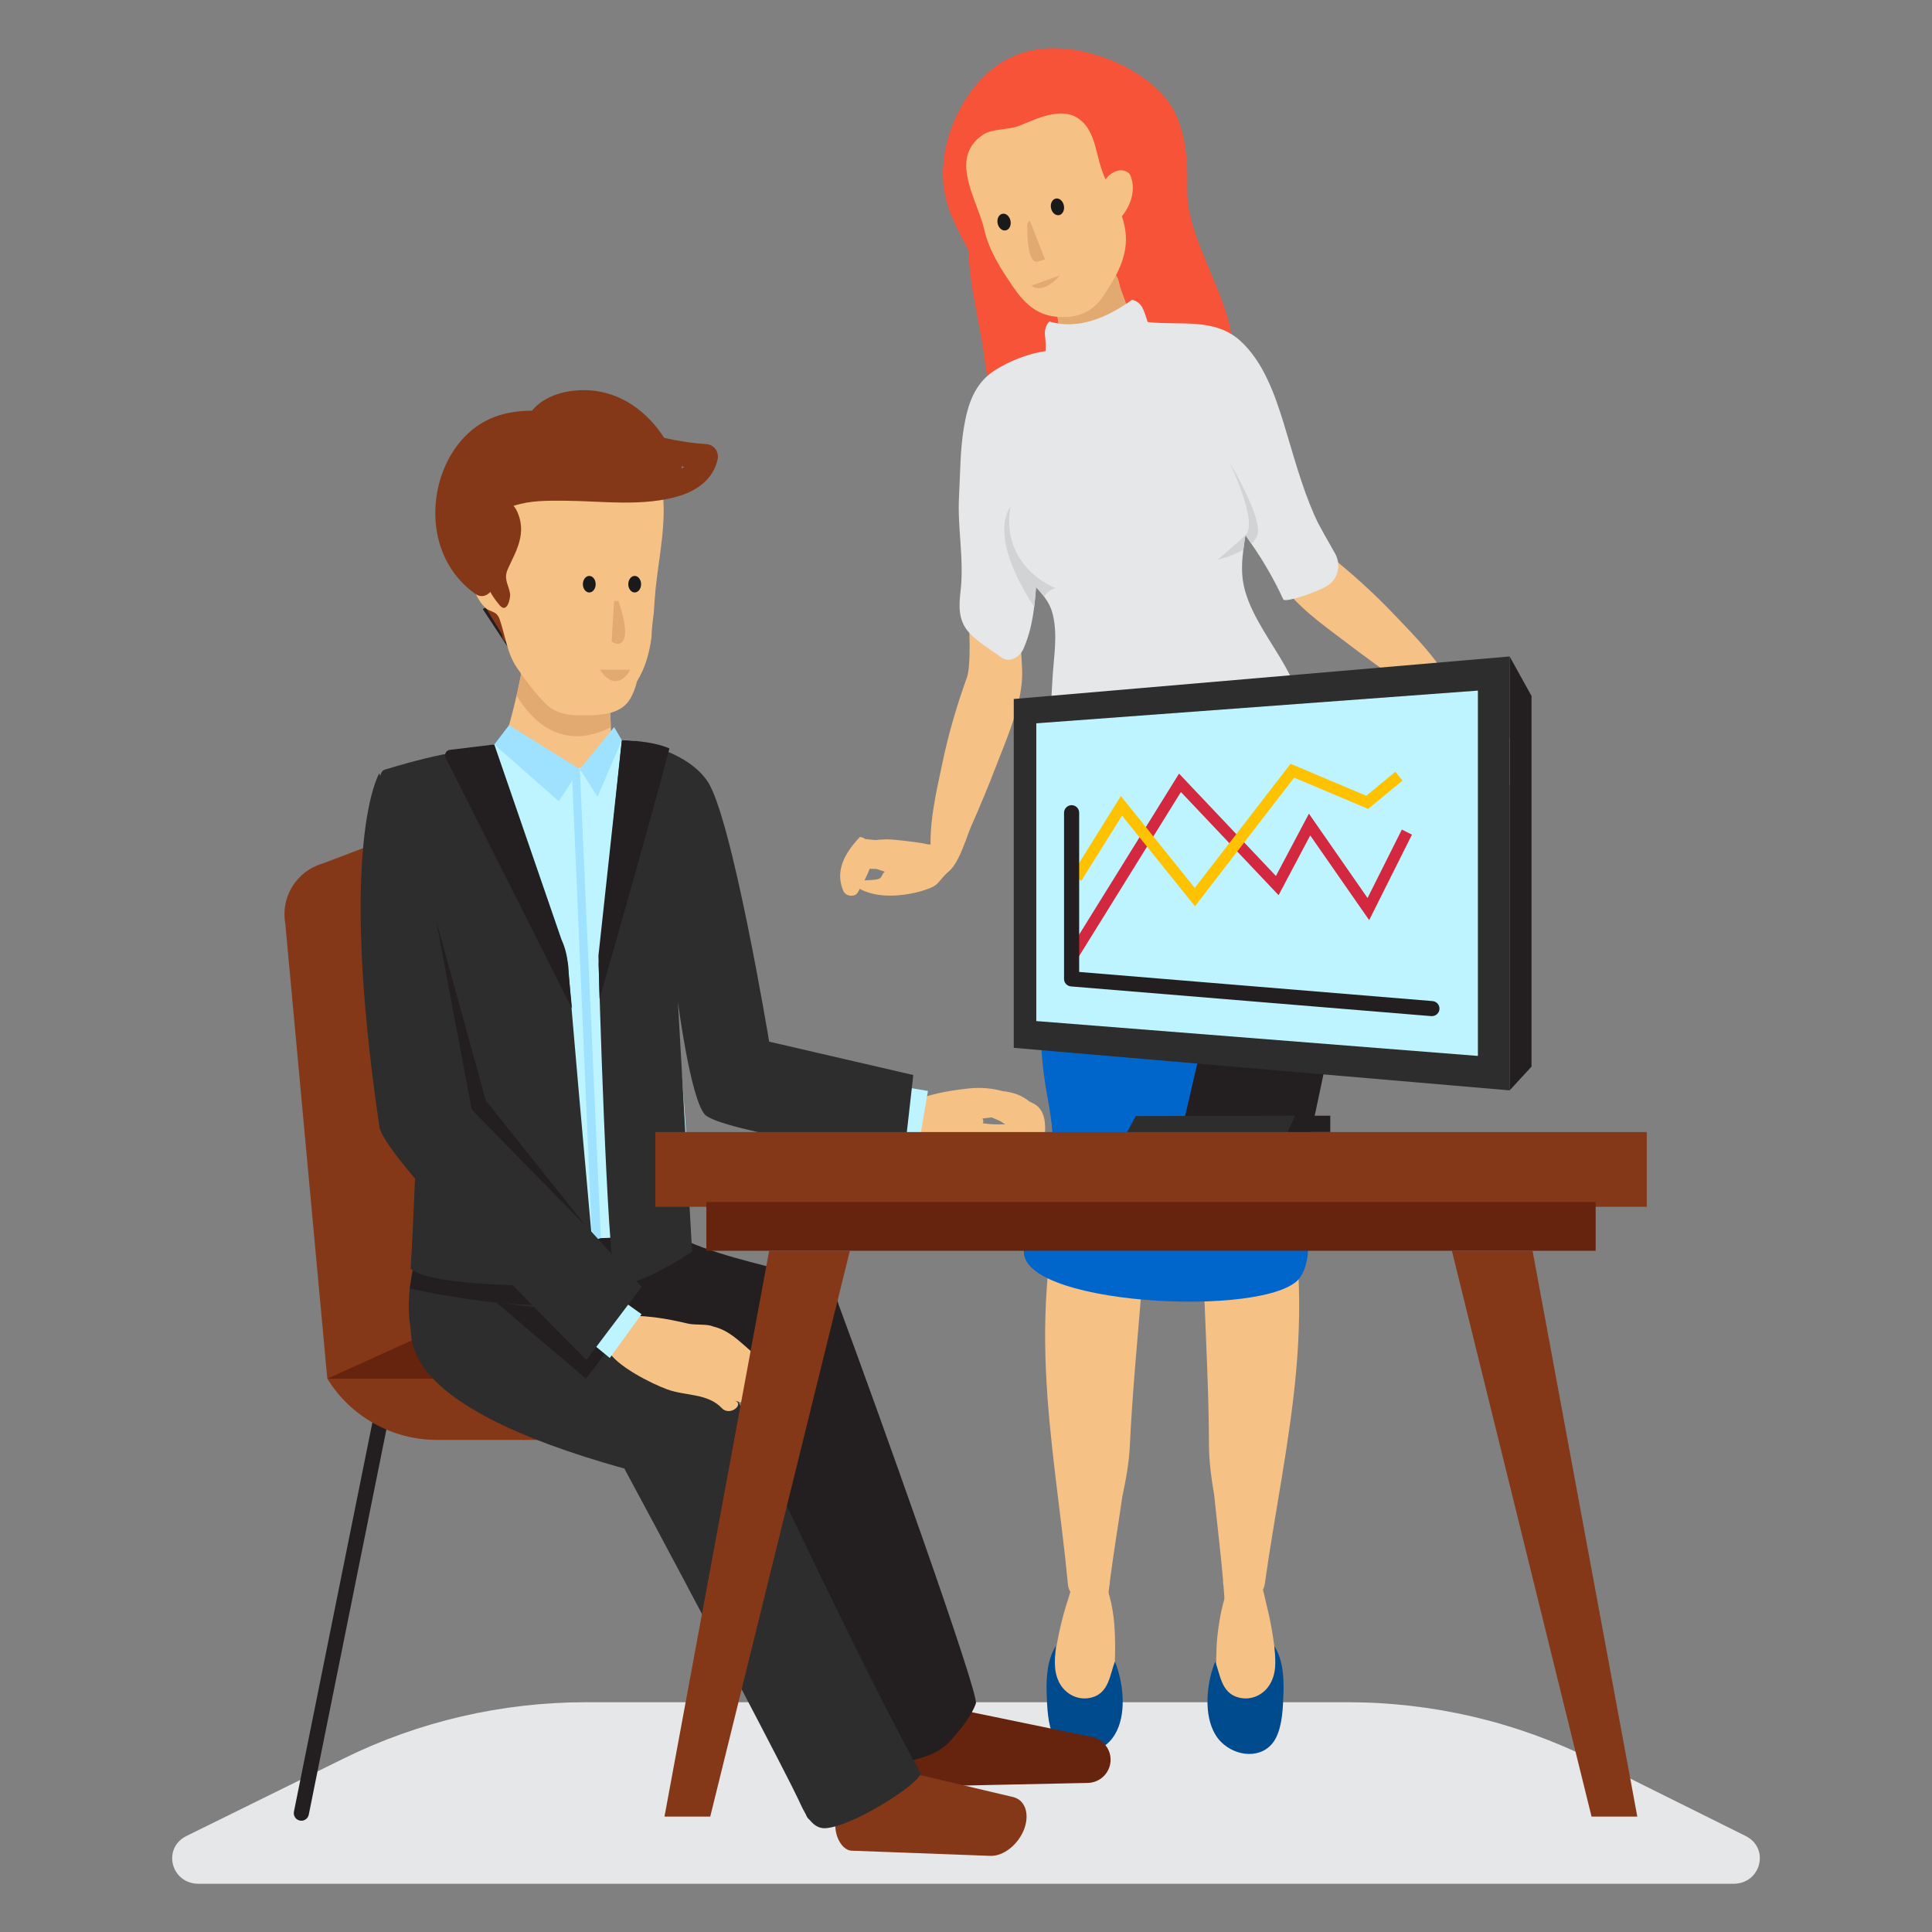 <?xml version="1.0" encoding="utf-8"?>
<!-- Generator: Adobe Illustrator 16.0.0, SVG Export Plug-In . SVG Version: 6.00 Build 0)  -->
<!DOCTYPE svg PUBLIC "-//W3C//DTD SVG 1.1//EN" "http://www.w3.org/Graphics/SVG/1.1/DTD/svg11.dtd">
<svg version="1.1" id="Layer_1" xmlns="http://www.w3.org/2000/svg" xmlns:xlink="http://www.w3.org/1999/xlink" x="0px" y="0px"
	 width="75px" height="75px" viewBox="0 0 75 75" enable-background="new 0 0 75 75" xml:space="preserve">
<rect x="0" y="0" width="75" height="75" fill="#808080" stroke="none"/>
<g>
	<g>
		<path fill="#E6E7E8" d="M22.75,66.08h29.558c3.299,0,6.549,0.76,9.475,2.217l5.981,2.975c0.951,0.474,0.599,1.856-0.474,1.856
			H7.711c-1.077,0-1.426-1.386-0.467-1.858l6.102-3.007C16.254,66.828,19.478,66.08,22.75,66.08z"/>
		<g>
			<path fill="#F5C185" d="M55.689,27.272c-0.049,0.273-0.14,0.405-0.054,0.708c0.081,0.278,0.199,0.558,0.349,0.828
				c0.289,0.527,0.719,1.099,1.342,1.426c0.026,0.015,0.054,0.023,0.083,0.028c-0.027,0.054-0.049,0.106-0.073,0.161
				c-0.089,0.192,0.166,0.478,0.438,0.422c0.647-0.141,2.063-0.975,1.349-1.733c-0.061-0.066-0.132-0.104-0.203-0.124
				c-0.099-0.101-0.196-0.2-0.287-0.299c-0.012-0.015-0.024-0.032-0.034-0.045c-0.042-0.074-0.091-0.144-0.143-0.21
				c-0.068-0.102-0.154-0.206-0.255-0.313c-0.27-0.29-0.557-0.576-0.849-0.851c-0.057-0.054-0.122-0.106-0.188-0.159
				c-0.022-0.02-0.044-0.04-0.059-0.064c-0.013-0.019-0.03-0.033-0.052-0.053c-0.029-0.022-0.062-0.044-0.096-0.067
				c-0.024-0.012-0.049-0.029-0.066-0.047c-0.078-0.075-0.149-0.155-0.196-0.239c-0.12-0.227-0.518-0.16-0.397,0.065
				c0.008,0.017,0.018,0.032,0.027,0.048c-0.143-0.006-0.274,0.01-0.383,0.048C55.702,26.888,55.725,27.075,55.689,27.272z
				 M57.336,29.085c0.078,0.057,0.161,0.112,0.245,0.163c0.026,0.019,0.054,0.041,0.076,0.063c0.056,0.064,0.107,0.129,0.161,0.198
				c-0.093,0.137-0.174,0.279-0.25,0.427c-0.11-0.165-0.274-0.368-0.318-0.508c-0.037-0.12,0.101-0.221,0.086-0.341
				C57.336,29.087,57.336,29.087,57.336,29.085z"/>
			<path fill="#F5C185" d="M56.418,26.766c-0.51-1.09-1.491-2.067-2.313-2.927c-0.795-0.833-1.646-1.601-2.546-2.314
				c-0.818-0.65-0.804-1.598-1.079-2.555c-0.362-1.266-0.833-2.499-1.405-3.688c-0.146,0.719-0.716,1.31-1.461,1.516
				c-0.229,0.064-0.462,0.074-0.685,0.04c0.339,1.126,0.858,2.116,1.396,3.122c0.427,0.802,0.81,1.641,1.251,2.426
				c0.508,0.896,1.4,1.589,2.244,2.222c0.174,0.133,0.348,0.261,0.515,0.389c0.704,0.537,1.423,1.056,2.153,1.556
				c0.407,0.28,1.78,1.57,2.023,0.747C56.595,27.022,56.543,27.034,56.418,26.766z"/>
			<path fill="#F65338" d="M47.778,12.844c-0.358-1.81-1.707-3.721-1.689-5.453c0.017-1.41-0.055-2.817-1.064-3.829
				c-1.077-1.075-2.708-1.667-4.064-1.689c-1.253-0.021-2.327,0.482-3.157,1.533c-0.76,0.969-1.292,2.315-1.187,3.686
				c0.056,0.719,0.336,1.387,0.657,2.007c0.11,0.215,0.226,0.431,0.333,0.645c-0.01,0.069-0.012,0.14-0.007,0.213
				c0.076,1.075,0.307,2.129,0.5,3.186c0.172,0.926,0.204,1.93,0.586,2.796c0.631,1.429,1.921,2.123,3.23,2.174
				c0.875,0.036,1.717-0.153,2.523-0.501c0.755-0.328,1.459-0.78,2.22-1.091c0.188-0.076,0.353-0.155,0.495-0.237l-0.397-1.646
				l0.706,1.432c0.437-0.38,0.521-0.9,0.479-1.904C47.923,13.718,47.866,13.279,47.778,12.844z"/>
			<path fill="#F5C185" d="M36.891,33.52c-0.024-0.104-0.083-0.214-0.164-0.32c0.017-0.004,0.034-0.004,0.051-0.006
				c0.24-0.046,0.083-0.392-0.159-0.347c-0.091,0.017-0.189,0.013-0.292-0.004c-0.024-0.001-0.049-0.011-0.074-0.021
				c-0.034-0.012-0.068-0.024-0.103-0.033c-0.024-0.007-0.046-0.009-0.068-0.007c-0.027,0.003-0.054-0.001-0.081-0.008
				c-0.079-0.018-0.154-0.035-0.226-0.046c-0.372-0.057-0.751-0.102-1.122-0.134c-0.141-0.011-0.269-0.015-0.384-0.003
				c-0.08,0-0.159,0.006-0.239,0.016c-0.02,0.004-0.038,0.004-0.056,0.002c-0.127-0.01-0.256-0.021-0.389-0.038
				c-0.054-0.043-0.12-0.073-0.204-0.08c-0.806,0.848-0.887,1.5-0.65,2.079c0.097,0.244,0.458,0.265,0.564,0.08
				c0.028-0.048,0.058-0.101,0.088-0.152c0.017,0.017,0.039,0.036,0.065,0.046c0.588,0.276,1.268,0.259,1.837,0.158
				c0.292-0.048,0.575-0.127,0.837-0.233c0.287-0.119,0.341-0.27,0.532-0.472C36.793,33.852,36.953,33.758,36.891,33.52z
				 M34.35,33.841c-0.105,0.062-0.109,0.228-0.224,0.272c-0.132,0.053-0.383,0.05-0.568,0.063c0.075-0.147,0.142-0.294,0.204-0.449
				c0.081,0,0.162,0,0.24,0.004c0.031,0.002,0.059,0.008,0.089,0.022C34.177,33.783,34.263,33.814,34.35,33.841L34.35,33.841z"/>
			<path fill="#F5C185" d="M43.288,63.821c-0.005-0.711-0.062-1.413-0.29-2.102c-0.135-0.355-0.328-0.545-0.604-0.329
				c0.04-0.029-0.348-0.36-0.476-0.304c-0.226,0.093-0.355,0.693-0.441,0.954c-0.245,0.74-0.424,1.521-0.534,2.322
				c-0.11,0.424-0.094,0.92-0.147,1.314c-0.032,0.243-0.042,0.522,0.125,0.721c0.052,0.062,0.11,0.101,0.167,0.125
				c0.096,0.314,0.375,0.464,0.675,0.324c0.093,0.091,0.211,0.145,0.357,0.115c0.143-0.024,0.25-0.125,0.349-0.233
				c0.086,0.057,0.177,0.091,0.292,0.069c0.171-0.035,0.304-0.194,0.367-0.349c0.165-0.402,0.125-0.841,0.136-1.266
				C43.271,64.729,43.29,64.27,43.288,63.821z"/>
			<path fill="#F5C185" d="M49.552,65.043c0.005-0.096,0.002-0.194-0.003-0.285c-0.054-0.854-0.187-1.699-0.395-2.511
				c-0.069-0.271-0.162-0.886-0.378-1.006c-0.125-0.071-0.532,0.206-0.495,0.24c-0.26-0.248-0.464-0.086-0.621,0.253
				c-0.274,0.586-0.404,1.704-0.424,2.053c-0.008,0.12-0.013,0.242-0.015,0.37c-0.02,0.323,0.002,0.649,0.021,0.976
				c0.021,0.339-0.007,0.675,0.008,1.011c0.01,0.211,0.024,0.485,0.201,0.633c0.145,0.118,0.294,0.093,0.424,0.015
				c0.076,0.123,0.175,0.216,0.363,0.229c0.123,0.007,0.221-0.027,0.297-0.089c0.12-0.012,0.235-0.063,0.341-0.151
				c0.138-0.064,0.26-0.189,0.339-0.342c0.223-0.049,0.343-0.323,0.37-0.596C49.615,65.582,49.601,65.31,49.552,65.043z"/>
			<path fill="#F5C185" d="M50.057,44.9c0.015-0.211,0.037-0.422,0.066-0.631c-0.329-0.044-0.657-0.098-0.983-0.154
				c-0.486-0.083-0.969-0.179-1.455-0.26c-0.122-0.02-0.245-0.042-0.365-0.062c-0.02-0.002-0.056-0.005-0.096-0.012
				c-0.041-0.005-0.078-0.01-0.101-0.013c-0.11-0.012-0.223-0.024-0.336-0.036c-0.078-0.008-0.159-0.016-0.24-0.025
				c0.052,2.229,0.113,4.459,0.206,6.681c0.076,1.898,0.172,3.784,0.179,5.686c0,0.669,0.096,1.331,0.206,1.986
				c0.11,1.096,0.246,2.189,0.342,3.291c-0.006,0.071,0.002,0.138,0.015,0.198c0.021,0.256,0.041,0.516,0.056,0.771
				c0.02,0.341,0.358,0.552,0.652,0.537c0.339-0.015,0.564-0.284,0.628-0.615c0.022-0.12,0.042-0.238,0.066-0.358
				c0.104-0.099,0.184-0.235,0.206-0.42c0.385-2.749,0.966-5.479,1.214-8.245c0.13-1.43,0.154-2.859,0.059-4.284
				C50.284,47.598,49.969,46.247,50.057,44.9z"/>
			<path fill="#F5C185" d="M44.067,43.5c-0.995-0.091-2.043-0.193-3.053-0.422c0.115,0.601,0.196,1.209,0.211,1.827
				c0.029,1.349-0.349,2.697-0.496,4.034c-0.156,1.428-0.193,2.859-0.125,4.292c0.125,2.771,0.589,5.506,0.852,8.265
				c0.017,0.184,0.091,0.321,0.191,0.422c0.015,0.12,0.031,0.238,0.049,0.358c0.049,0.331,0.262,0.604,0.599,0.623
				c0.294,0.015,0.643-0.194,0.674-0.532c0.029-0.258,0.059-0.516,0.091-0.771c0.018-0.063,0.024-0.13,0.024-0.201
				c0.143-1.101,0.326-2.192,0.483-3.291c0.14-0.657,0.263-1.317,0.294-1.986c0.089-1.903,0.268-3.792,0.425-5.69
				c0.191-2.283,0.355-4.573,0.505-6.864C44.551,43.544,44.311,43.524,44.067,43.5z"/>
			<path fill="#F5C185" d="M41.478,13.675c0.66,0.386,1.898,0.318,2.239-0.528c0.243-0.043,0.435-0.348,0.26-0.721
				c-0.02-0.036-0.034-0.075-0.051-0.11c-0.018-0.066-0.045-0.13-0.086-0.192c-0.096-0.229-0.177-0.461-0.261-0.693
				c-0.031-0.096-0.068-0.189-0.1-0.282c-0.016-0.063-0.032-0.125-0.045-0.188c-0.029-0.144-0.086-0.248-0.156-0.315
				c-0.008-0.019-0.015-0.04-0.025-0.058c-0.021-0.047-0.044-0.095-0.068-0.144c-0.253-0.503-0.753-0.277-0.753,0.178
				c-0.081,0.072-0.137,0.189-0.145,0.352c-0.003,0.027-0.003,0.054-0.003,0.083c0,0.121,0.013,0.246,0.035,0.369
				c0,0,0,0-0.003,0.003c-0.002,0.001-0.005,0.004-0.01,0.009c-0.162-0.069-0.343-0.019-0.437,0.153
				c-0.062-0.011-0.125-0.006-0.182,0.018c-0.017-0.022-0.036-0.045-0.057-0.061c-0.021-0.054-0.051-0.1-0.083-0.136
				c-0.245-0.312-0.657-0.082-0.662,0.32c-0.002,0.085,0.015,0.178,0.057,0.275c0.047,0.111,0.083,0.225,0.12,0.341
				c0.012,0.094,0.024,0.189,0.042,0.282v0.002c0.024,0.168,0.051,0.337,0.083,0.507C41.195,13.347,41.286,13.564,41.478,13.675z"/>
			<path fill="#E2A971" d="M40.943,12.008c0.047,0.111,0.083,0.225,0.12,0.341c0.012,0.094,0.024,0.189,0.042,0.282v0.002
				c0,0,1.272,1.481,2.734-0.51c-0.034-0.093-0.329-0.882-0.36-0.975c-0.016-0.063-0.032-0.125-0.045-0.188
				c-0.029-0.144-0.086-0.248-0.156-0.315c-0.008-0.019-0.015-0.04-0.025-0.058l-0.969,0.47l-0.735,0.355l-0.662,0.32
				C40.885,11.818,40.901,11.911,40.943,12.008z"/>
			<path fill="#F5C185" d="M37.727,5.653c0.101-0.151,0.238-0.292,0.425-0.419c0.358-0.245,1.011-0.191,1.407-0.348
				c0.675-0.267,1.609-0.75,2.291-0.294c0.633,0.422,0.675,1.254,0.902,1.947c0.049,0.145,0.105,0.285,0.164,0.424
				c0.008-0.007,0.013-0.016,0.021-0.022c0.127-0.173,0.299-0.288,0.51-0.326c0.162-0.026,0.378,0.047,0.443,0.212
				c0.206,0.547,0.022,1.111-0.328,1.558c-0.003,0.006-0.005,0.009-0.01,0.013c0.078,0.234,0.135,0.474,0.152,0.734
				c0.056,0.896-0.388,1.627-0.863,2.346c-0.437,0.667-1.058,0.893-1.842,0.818c-0.798-0.077-1.269-0.568-1.697-1.198
				c-0.466-0.687-0.905-1.365-1.092-2.181C37.983,7.917,37.107,6.593,37.727,5.653z"/>
			<path fill="#F5C185" d="M37.539,26.287c0.157-0.439,0.11-2.065,0.02-2.461c0.677-0.028,1.386,1.078,1.904,0.622
				c0.034-0.028,0.066-0.059,0.098-0.089c0.047,0.542,0.099,1.083,0.118,1.623c0.039,1.026-0.355,2.085-0.74,3.068
				c-0.081,0.204-0.16,0.402-0.236,0.6c-0.318,0.829-0.654,1.647-1.015,2.455c-0.199,0.452-0.692,2.272-1.33,1.701
				c-0.218-0.194-0.167-0.209-0.201-0.503c-0.14-1.194,0.184-2.542,0.432-3.707C36.825,28.47,37.149,27.369,37.539,26.287z"/>
			<path fill="#F5C185" d="M39.094,16.617c-0.132-0.667-0.326-1.318-0.625-1.948c0.237-0.162,0.503-0.294,0.774-0.418
				c0.128-0.056,0.258-0.111,0.388-0.168c0.282-0.12,0.56-0.238,0.807-0.373c0.381-0.211,0.704-0.383,1.148-0.275
				c0.252,0.06,0.503,0.155,0.758,0.126c0.463-0.053,0.62-0.418,0.922-0.695c0.125-0.115,0.255-0.185,0.399-0.237
				c0.321-0.111,0.788,0.097,1.114,0.144c0.419,0.06,0.838,0.102,1.263,0.14c0.005,0,0.012,0.001,0.02,0.001
				c0.162,0.018,0.321,0.032,0.483,0.045c0.156,0.015,0.313,0.028,0.473,0.044c0.066,0.004,0.13,0.015,0.189,0.028
				c0.294,0.06,0.488,0.205,0.62,0.518c0.062,0.138,0.096,0.278,0.12,0.427c-0.039,0.035-0.068,0.078-0.093,0.126
				c-0.182,0.375-0.238,0.746-0.245,1.127c0.021,0.062,0.034,0.129,0.031,0.208c0,0.333-0.012,0.672,0.024,1.004
				c0.027,0.229-0.041,0.436-0.206,0.561c-0.056,0.043-0.125,0.076-0.206,0.097c-0.216,0.062-0.432,0.102-0.647,0.136
				c-0.311,0.044-0.622,0.071-0.937,0.098c-0.076,0.007-0.154,0.016-0.228,0.026c-0.141,0.015-0.28,0.034-0.417,0.056
				c-0.003,0.068-0.029,0.135-0.076,0.201c-0.814,1.091-2.244,1.55-3.446,0.792c-0.075-0.047-0.125-0.104-0.154-0.168
				c-0.142,0.025-0.284,0.05-0.427,0.07c-0.117,0.176-0.326,0.284-0.594,0.195c-0.429-0.148-0.833-0.513-1.062-0.948
				c-0.135-0.25-0.211-0.524-0.196-0.793C39.069,16.71,39.079,16.661,39.094,16.617z"/>
			<path fill="#0066CC" d="M51.806,37.971c0.1-1.008,0.315-9.652-0.939-8.798c-0.02-0.042-0.037-0.083-0.057-0.123
				c-0.152-0.311-0.312-0.612-0.459-0.922c-0.017-0.034-0.034-0.067-0.049-0.102c-0.088-0.187-0.344-1.094-0.508-1.167
				c-0.164-0.07-0.343-0.118-0.539-0.132c-0.047-0.01-0.099-0.012-0.145-0.007c-0.454-0.01-0.933,0.081-1.381,0.14
				c-1.288,0.166-2.595,0.032-3.885,0.177c-0.305,0.034-0.606,0.063-0.883,0.156c-0.238-0.366-0.92-0.407-1.072,0.14
				c-0.015,0.05-0.031,0.1-0.049,0.148c-0.395,1.103-0.647,1.954-0.974,3.061c-0.469,1.58-0.42,3.538-0.437,5.172
				c-0.022,2.315-0.201,4.544,0.223,6.815c0.187,1.001,0.321,2.046,0.185,3.062c-0.145,1.076-0.763,1.792-1.06,2.793
				c-0.675,2.296,9.563,2.833,10.692,1.207c0.282-0.412,0.326-0.957,0.324-1.44c-0.02-1.638-0.189-3.445,0.054-5.14
				c0.248-1.692,0.785-3.328,0.957-5.034V37.971z"/>
			<path fill="#E6E7E8" d="M49.723,25.577c-0.578-0.965-1.321-1.987-1.474-3.036c-0.057-0.404-0.034-0.804,0.018-1.202
				c0.021-0.188,0.051-0.376,0.083-0.566c0.073,0.114,0.152,0.227,0.23,0.337c0.464,0.667,0.893,1.409,1.236,2.156
				c0.052,0.115,0.805-0.122,1.268-0.313c0.138-0.056,0.292-0.121,0.441-0.213c0.417-0.256,0.545-0.804,0.312-1.235
				c-0.272-0.5-0.586-0.992-0.812-1.503c-0.51-1.16-0.819-2.355-1.189-3.561c-0.349-1.126-0.787-2.39-1.685-3.207
				c-1.001-0.911-2.34-0.59-3.562-0.729C44.575,12.5,44.565,12.5,44.551,12.5c-0.063-0.192-0.115-0.392-0.211-0.57
				c-0.083-0.152-0.23-0.255-0.393-0.292c-0.956,0.683-2.089,1.182-3.208,0.842c-0.14,0.138-0.198,0.338-0.171,0.554
				c0.026,0.194,0.026,0.394,0.029,0.594c-0.692,0.098-1.413,0.39-1.972,0.744c-0.798,0.504-1.06,1.338-1.208,2.229
				c-0.145,0.875-0.14,1.765-0.187,2.648c-0.071,1.231,0.204,2.471,0.059,3.696c-0.066,0.567-0.093,1.124,0.306,1.583
				c0.351,0.399,0.839,0.668,1.261,0.984c0.334,0.249,0.733-0.005,0.873-0.322c0.23-0.516,0.349-1.068,0.417-1.632
				c0.032-0.252,0.052-0.509,0.071-0.768c0.112,0.122,0.218,0.242,0.316,0.371c0.152,0.203,0.277,0.433,0.341,0.712
				c0.196,0.82,0.022,1.682-0.018,2.511c-0.061,1.301-0.276,2.929,0.03,4.209c0.024,0.104,0.059,0.19,0.101,0.241
				c0.029,0.039,0.063,0.077,0.098,0.114c0.529,0.547,1.329,0.553,2.038,0.574c2.195,0.065,4.623,0.138,6.582-1.019
				c0.694-0.409,1.408-0.972,1.428-1.85c0.012-0.75-0.751-1.82-1.079-2.479C49.958,25.979,49.843,25.778,49.723,25.577z"/>
			<path fill="#004A8E" d="M47.097,67.181c-0.376-0.797-0.226-1.942,0.078-2.678c0.199,0.52,0.235,1.197,0.876,1.386
				c0.534,0.157,1.076-0.118,1.307-0.618c0.108-0.226,0.147-0.474,0.149-0.721c0-0.216-0.015-0.435-0.034-0.646
				c0.329,0.527,0.37,1.199,0.351,1.806c-0.02,0.562-0.034,1.243-0.292,1.753c-0.392,0.777-1.368,0.785-2.001,0.274
				C47.342,67.591,47.199,67.396,47.097,67.181z"/>
			<path fill="#004A8E" d="M43.361,67.181c0.378-0.797,0.223-1.942-0.081-2.678c-0.198,0.52-0.232,1.197-0.875,1.386
				c-0.532,0.157-1.074-0.118-1.308-0.618c-0.105-0.226-0.147-0.474-0.147-0.721c0-0.216,0.015-0.435,0.034-0.646
				c-0.328,0.527-0.37,1.199-0.353,1.806c0.02,0.562,0.034,1.243,0.292,1.753c0.395,0.777,1.366,0.785,2.003,0.274
				C43.116,67.591,43.258,67.396,43.361,67.181z"/>
			<path fill="#D1D3D4" d="M40.975,22.832c-0.218,0.061-0.355,0.186-0.438,0.331c-0.099-0.129-0.204-0.249-0.316-0.371
				c-0.02,0.259-0.039,0.515-0.071,0.768c-0.537-0.813-1.653-2.744-0.927-3.903C38.824,22.026,40.975,22.832,40.975,22.832z"/>
			<path fill="#D1D3D4" d="M47.266,21.727c0,0,0.564-0.47,1.084-0.954c-0.032,0.19-0.062,0.379-0.083,0.566
				C47.815,21.605,47.266,21.727,47.266,21.727z"/>
			<path fill="#D1D3D4" d="M48.811,20.773c-0.042,0.126-0.125,0.238-0.23,0.337c-0.078-0.11-0.157-0.223-0.23-0.337
				c0.505-0.473-0.584-2.742-0.628-2.836C47.771,18.018,49.031,20.128,48.811,20.773z"/>
		</g>
		<polygon fill="#231F20" points="45.851,43.99 50.893,43.99 51.94,39.051 46.998,39.051 		"/>
		<polygon fill="#2D2D2D" points="43.731,43.99 49.983,43.99 50.284,43.312 44.092,43.326 		"/>
		<polygon fill="#231F20" points="50.284,43.312 51.641,43.312 51.641,43.946 49.983,43.946 		"/>
		<polygon fill="#2D2D2D" points="39.354,40.677 58.604,42.328 58.604,25.484 39.354,27.135 		"/>
		<polygon fill="#BEF4FF" points="57.372,40.991 57.372,26.809 40.229,28.079 40.229,39.638 		"/>
		<polygon fill="#231F20" points="58.604,25.484 59.454,27.018 59.454,41.405 58.604,42.328 		"/>
		<polygon fill="#231F20" points="22.541,26.143 20.238,25.918 18.742,23.647 18.926,23.526 20.363,25.711 22.561,25.923 		"/>
		<circle fill="#231F20" cx="22.363" cy="26.085" r="0.592"/>
		<g>
			<path fill="#FFFFFF" d="M27.917,52.194l3.669,18.192L27.917,52.194z"/>
			<path fill="#231F20" d="M31.586,70.681c-0.137,0-0.26-0.096-0.29-0.235L27.63,52.253c-0.032-0.162,0.071-0.316,0.229-0.349
				c0.159-0.031,0.314,0.074,0.346,0.23l3.667,18.192c0.032,0.16-0.072,0.314-0.23,0.347C31.623,70.679,31.603,70.681,31.586,70.681
				z"/>
		</g>
		<g>
			<path fill="#FFFFFF" d="M15.365,52.194l-3.668,18.192L15.365,52.194z"/>
			<path fill="#231F20" d="M11.697,70.681c-0.018,0-0.038-0.002-0.058-0.007c-0.158-0.032-0.261-0.187-0.228-0.347l3.667-18.192
				c0.032-0.156,0.188-0.262,0.346-0.23c0.16,0.032,0.261,0.187,0.229,0.349l-3.667,18.192
				C11.958,70.585,11.833,70.681,11.697,70.681z"/>
		</g>
		<polygon fill="#66240E" points="27.072,51.226 15.64,51.226 12.706,53.521 27.072,53.521 		"/>
		<path fill="#843817" d="M16.967,55.897h10.105v-2.377H12.706l0,0C13.618,55,15.229,55.897,16.967,55.897z"/>
		<path fill="#843817" d="M12.706,53.521l-1.632-17.676c-0.182-1.034,0.446-2.037,1.456-2.325l4.36-1.658
			c1.32-0.377,2.629,0.625,2.608,2l-0.245,16.689L12.706,53.521z"/>
		<g>
			<path fill="#66240E" d="M37.386,66.398l5.006,1.033c0.412,0.083,0.711,0.441,0.721,0.863l0,0c0.01,0.497-0.387,0.909-0.885,0.919
				l-7.073,0.149c-0.563,0.011-0.998-0.487-0.909-1.044l0.181-1.139c0.07-0.432,0.438-0.75,0.873-0.76l1.885-0.039
				C37.254,66.379,37.321,66.387,37.386,66.398z"/>
			<path fill="#843817" d="M34.473,68.613l4.847,1.146c0.466,0.107,0.652,0.63,0.451,1.211l0,0
				c-0.226,0.636-0.821,1.097-1.331,1.074l-5.383-0.201c-0.319-0.01-0.614-0.448-0.63-0.946l-0.034-1.15
				c-0.016-0.487,0.185-0.893,0.483-0.935l1.431-0.206C34.363,68.599,34.417,68.601,34.473,68.613z"/>
			<path fill="#F5C185" d="M40.556,44.167c0.032-0.437,0.076-1.128-0.505-1.361c-0.027-0.017-0.057-0.034-0.086-0.047
				c-0.005,0-0.008-0.002-0.013-0.005c-0.272-0.228-0.625-0.355-1.03-0.396c-0.399-0.108-0.826-0.157-1.322-0.104
				c-0.783,0.084-1.709,0.238-2.339,0.608c-0.445,0.263-0.299,0.625,0.05,0.797c-0.011,0.047,0,0.099,0.038,0.149
				c0.115,0.147,0.08,0.319,0.245,0.461c0.135,0.113,0.318,0.185,0.52,0.233c0.518,0.125,1.06,0.101,1.602,0.015
				c0.081-0.015,0.143-0.039,0.187-0.068c0.53,0.054,0.996-0.099,1.432-0.324c0.123,0.076,0.321,0.096,0.469,0.029
				C39.788,44.488,40.531,44.503,40.556,44.167z M39.03,43.645c-0.157,0.003-0.309,0.005-0.461,0
				c-0.125-0.002-0.238-0.017-0.355-0.032c-0.042-0.007-0.062-0.002-0.069-0.002c0.005,0,0.015-0.01,0.02-0.029
				c0.018-0.063,0.003-0.115-0.029-0.157c0.008-0.002,0.018-0.005,0.027-0.007c0.073-0.013,0.355-0.042,0.292-0.037
				c0.012-0.005,0.021,0,0.031-0.005c0.128,0.049,0.253,0.103,0.376,0.162C38.912,43.581,38.969,43.617,39.03,43.645z"/>
			<polygon fill="#BEF4FF" points="35.162,42.207 36.023,42.35 35.67,44.417 34.633,44.18 			"/>
			<path fill="#231F20" d="M28.877,54.132c-0.305-1.442-8.653-2.171-8.867-3.312c-0.069-0.355,0.044-0.719,0.36-0.89
				c-0.145-1.134-0.226-2.276-0.191-3.437c0.027-0.855,1.361-0.895,1.337-0.031c-0.009,0.26-0.009,0.518-0.007,0.774
				c0.002-0.005,0.003-0.01,0.003-0.012c0.09-0.479,0.139-0.949,0.107-1.435c-0.011-0.172,0.033-0.312,0.114-0.415
				c0.009-0.393,0.316-0.774,0.802-0.635c0.337,0.101,0.668,0.213,0.992,0.343c0.205-0.466,1.046-0.566,1.275,0.066
				c0.007,0.02,0.015,0.042,0.02,0.062c0.226,0.662,0.251,1.376,0.298,2.064c2.485,2.007,7.243,1.861,7.409,3.297
				C33.088,55.365,30.238,53.918,28.877,54.132z"/>
			<path fill="#231F20" d="M29.377,53.759c1.186-0.9,2.302-1.955,3.151-3.186c1.479,3.978,5.491,15.186,5.355,15.556
				c-0.187,0.518-0.569,0.969-0.924,1.378c-0.736,0.856-1.639,0.722-2.654,1.197c-0.343,0.159-4.2-11.145-5.429-14.572
				C29.045,54.009,29.212,53.886,29.377,53.759z"/>
			<path fill="#F5C185" d="M19.537,28.896c0.026,0.476,0.179,0.873,0.572,1.076c0.445,0.23,1.008,0.438,1.514,0.452
				c0.813,0.026,2.151-0.201,2.123-1.151c-0.005-0.115-0.016-0.536-0.034-1.045c-0.014-0.422-0.034-0.907-0.063-1.33
				c-0.037-0.573-0.086-1.028-0.147-1.052c-0.312-0.131-0.733-0.059-0.952,0.189c-0.064,0.01-0.127,0.025-0.188,0.051
				c-0.117,0.047-0.221,0.123-0.302,0.229l-0.014,0.001c-0.087-0.034-0.18-0.053-0.276-0.055c-0.175-0.159-0.423-0.223-0.655-0.185
				c-0.226-0.099-0.501-0.102-0.715,0.007c0.045-0.024-0.015-0.196-0.1-0.267c-0.076,0.396-0.157,0.791-0.248,1.185
				C19.908,27.639,19.738,28.272,19.537,28.896z"/>
			<path fill="#E2A971" d="M20.054,27c1.318,2.174,2.99,1.586,3.657,1.227c-0.014-0.422-0.034-0.907-0.063-1.33
				c-0.139-0.093-0.657-0.443-1.286-0.812c-0.117,0.047-0.221,0.123-0.302,0.229l-0.014,0.001c-0.087-0.034-0.18-0.053-0.276-0.055
				c-0.175-0.159-0.423-0.223-0.655-0.185c-0.226-0.099-0.501-0.102-0.715,0.007c0.045-0.024-0.015-0.196-0.1-0.267
				C20.226,26.211,20.145,26.606,20.054,27z"/>
			<path fill="#2D2D2D" d="M24.238,57.011c0.212-0.081,0.427-0.162,0.638-0.248c1.355-0.547,2.67-1.211,3.917-1.983
				c2.513,5.314,5.419,11.357,6.935,14.027c0.172,0.305-2.573,2.093-3.68,2.163c-0.553,0.037-0.835-0.643-1.056-1.115
				C30.641,69.089,27.365,62.811,24.238,57.011z"/>
			<path fill="#2D2D2D" d="M22.724,49.069c-0.055,0.709,1.548,1.717,0.987,2.058c0.004,0.397,5.098,2.585,5.083,3.652
				c-0.411,2.231-4.085,2.108-4.555,2.231c-8.755-2.44-8.21-4.932-8.314-5.553c-0.209-1.268,0.196-2.572,0.415-3.836
				c0.092-0.537,0.219-1.233,0.586-1.638c0-0.027,0-0.054-0.001-0.081c-0.004-0.083-0.007-0.164-0.012-0.248
				c-0.012-0.184,0.034-0.328,0.119-0.438c0.011-0.417,0.338-0.821,0.85-0.675c1.28,0.378,2.466,0.959,3.511,1.778
				c0.111-0.78,1.385-0.768,1.406,0.096c0.014,0.662-0.019,1.332-0.129,1.984C22.667,48.928,22.764,48.542,22.724,49.069z"/>
			<path fill="#231F20" d="M15.908,50.012c0,0,6.892,1.677,9.282-0.342c1.161-0.983-4.579-3.148-4.579-3.148l-4.272,1.101
				L15.908,50.012z"/>
			<path fill="#BEF4FF" d="M24.14,28.734c-0.066,0.023-0.132,0.049-0.195,0.085c-0.131,0.073-0.188,0.178-0.196,0.287
				c-0.227,0.331-0.71,0.709-1.75,0.765c-1.891,0.101-2.462-0.976-2.462-0.976l-0.042,0.028c-0.083-0.048-0.188-0.064-0.307-0.023
				c-0.84,0.277-1.782,0.378-2.621,0.722c-0.015,0.006-0.028,0.014-0.041,0.019c-0.218,0.06-0.434,0.135-0.648,0.214
				c-0.469,0.174,1.236,7.069,1.216,7.424c-0.058,1.036-0.162,2.068-0.248,3.101c-0.098,1.167-0.147,2.344-0.276,3.509
				c-0.029,0.253-0.054,0.506-0.06,0.758c-0.111,0.474-0.123,1.697,0.022,2.178c0.127,0.422,0.349,0.105,0.648,0.42
				c0.275,0.289,3.34,0.649,4.688,0.74c1.328,0.089,2.736,0.287,3.663-0.709c0.534-0.571,0.931-0.643,1.105-1.402
				c0.212-0.93-0.446-6.874-0.448-7.328c-0.006-0.876-0.068-1.834,0.054-2.733C26.236,33.579,27.527,28.646,24.14,28.734z"/>
			<path fill="#2D2D2D" d="M18.406,29.114c0,0,3.638,7.734,3.654,8.38c0.015,0.567,0.743,8.667,0.924,10.678
				c0.022,0.24-0.171,1.79-0.412,1.78c-1.357-0.046-5.763,0.029-6.631-0.701c0.23-3.732,0.472-12.258,0.472-12.258
				s-2.382-6.838-1.48-7.114C17.439,29.114,18.406,29.114,18.406,29.114z"/>
			<path fill="#231F20" d="M21.794,36.466L19.188,28.9l-1.749,0.213c-0.133,0.034-0.201,0.184-0.139,0.305l4.905,9.735l-0.149-1.521
				C22.049,37.231,21.962,36.831,21.794,36.466z"/>
			<path fill="#2D2D2D" d="M24.14,28.734c0,0,2.362,0.203,3.317,1.584s2.402,10.119,2.402,10.119l5.595,1.295l-0.365,3.226
				c0,0-7.177-1.045-7.734-1.7c-0.557-0.654-1.038-4.357-1.038-4.357l0.551,9.689c0,0-2.633,1.754-2.973,1.086
				c-0.336-0.667-0.656-12.252-0.656-12.252L24.14,28.734z"/>
			<path fill="#231F20" d="M23.275,38.767l-0.044-1.666l0.909-8.367c0,0,1.12,0.002,1.846,0.32
				C25.25,31.895,23.275,38.767,23.275,38.767z"/>
			<polygon fill="#9EE2FF" points="22.508,29.858 19.761,28.152 19.188,28.9 21.692,31.105 			"/>
			<polygon fill="#9EE2FF" points="22.508,29.858 23.195,30.93 24.14,28.734 23.84,28.225 			"/>
			<g>
				<g>
					<path fill="#843817" d="M18.36,17.562c0.653-0.579,1.581-0.981,2.317-0.312c0.352,0.321-0.156,0.854-0.508,0.537
						c-0.293-0.269-0.681-0.174-1.01,0.058c0.163,0.055,0.292,0.207,0.238,0.425c-0.132,0.53-0.401,1.012-0.476,1.558
						c-0.032,0.229-0.217,0.303-0.391,0.265c0.073,0.361,0.179,0.716,0.258,1.04c0.187,0.746,0.387,1.556,0.785,2.219
						c0.139,0.232,0.287,0.458,0.425,0.688c0.091,0.152,0.253,0.369,0.235,0.558c-0.042,0.449-0.723,0.487-0.737,0.07
						c0.001,0.002,0.001-0.002,0-0.012c0-0.015,0-0.026,0.001-0.039c-0.001,0.017-0.001,0.029-0.001,0.037
						c-0.003-0.007-0.005-0.016-0.01-0.026c-0.031-0.056-0.064-0.114-0.098-0.168c-0.088-0.152-0.182-0.297-0.274-0.448
						c-0.158-0.253-0.311-0.504-0.427-0.782c-0.443-1.061-0.719-2.206-0.916-3.339C17.629,19.072,17.696,18.149,18.36,17.562z"/>
					<path fill="#843817" d="M19.498,24.667c0-0.001,0-0.002,0-0.009C19.498,24.664,19.498,24.665,19.498,24.667z"/>
				</g>
				<polygon fill="#843817" points="19.498,24.659 19.498,24.653 19.498,24.655 				"/>
			</g>
			<path fill="#F5C185" d="M19.395,24.039c-0.119-0.34-0.365-0.265-0.561-0.45c-0.377-0.362-0.661-1.1-0.45-1.597
				c0.169-0.399,0.533-0.698,0.984-0.619c0.026,0.005,0.048,0.01,0.071,0.016c-0.029-0.208-0.074-0.416-0.147-0.625
				c-0.007-0.239-0.011-0.476-0.011-0.711c0.049-0.104,0.097-0.208,0.154-0.309c0.312-0.542,1.14-0.771,1.735-0.82
				c1.486-0.124,3.079,0.623,4.467-0.192c0.024,0.071,0.049,0.145,0.065,0.218c0.195,1.268-0.119,2.634-0.249,3.881
				c-0.033,0.327-0.053,0.656-0.075,0.981c-0.043,0.311-0.079,0.624-0.088,0.938v0.002c-0.083,0.593-0.234,1.165-0.562,1.698
				c-0.059,0.245-0.146,0.479-0.26,0.672c-0.339,0.574-1.024,0.633-1.623,0.645c-0.576,0.012-1.185,0.009-1.627-0.415
				c-0.421-0.401-0.814-0.943-1.146-1.422C19.679,25.356,19.623,24.692,19.395,24.039z"/>
			<polygon fill="#231F20" points="24.238,51.554 22.746,53.521 19.252,50.551 23.711,51.127 			"/>
			<path fill="#843817" d="M18.959,19.851c0.07-0.175,0.222-0.324,0.389-0.374c0.334-0.103,0.608,0.098,0.735,0.392
				c0.366,0.836-0.029,1.486-0.354,2.185c-0.196,0.42,0,0.602,0.073,0.988c0.025,0.131-0.102,0.824-0.416,0.443
				c-0.201-0.243-0.398-0.532-0.485-0.81c-0.215-0.664-1.026-2.938-1.026-2.938L18.959,19.851z"/>
			<polygon fill="#9EE2FF" points="22.508,29.858 23.325,48.062 22.985,48.172 22.205,30.073 			"/>
			<path fill="#F5C185" d="M23.491,51.943c0.008-0.39,0.212-0.782,0.594-0.828c0.83-0.104,1.815,0.075,2.622,0.267
				c0.283,0.066,0.747,0.008,0.964,0.108c0.63,0.152,1.007,0.559,1.435,0.922c0.507,0.427,0.5,0.897,0.753,1.396
				c0.043,0.063,0.081,0.128,0.113,0.198c0.081,0.175-0.181,0.314-0.396,0.292c0.006,0.003-0.088,0.12-0.101,0.13
				c-0.093,0.069-0.081,0.05-0.223,0.064c-0.228,0.02-0.53-0.057-0.734-0.12c0.401,0.12-0.173,0.63-0.494,0.294
				c-0.559-0.589-1.399-0.466-2.119-0.729c-0.61-0.223-2.011-0.917-2.319-1.542C23.521,52.263,23.49,52.105,23.491,51.943z"/>
			<polygon fill="#BEF4FF" points="24.195,50.509 24.904,51.017 23.672,52.717 22.845,52.039 			"/>
			<path fill="#2D2D2D" d="M14.723,30.021c0,0-1.632,2.659,0.007,13.729c0.189,1.275,8.036,9.04,8.036,9.04l2.144-2.838
				l-6.597-7.229l-1.385-7.005L14.723,30.021z"/>
			<polygon fill="#231F20" points="16.927,35.717 18.86,42.723 22.766,47.622 18.312,43.073 			"/>
			<path fill="#843817" d="M27.39,17.236c-0.547-0.031-1.079-0.119-1.607-0.239c-0.651-1.014-1.676-1.777-2.918-1.846
				c-0.828-0.046-1.726,0.188-2.212,0.79c-0.445,0.004-0.883,0.057-1.293,0.187c-1.761,0.559-2.643,2.569-2.431,4.31
				c0.133,1.067,0.647,1.997,1.529,2.621c0.412,0.293,0.887-0.267,0.661-0.662c-0.163-0.293-0.366-0.665-0.54-1.07
				c0.201-0.006,0.407-0.124,0.466-0.344c0.012-0.042,0.023-0.083,0.034-0.124c0.218-0.023,0.408-0.177,0.38-0.46
				c-0.007-0.072-0.011-0.141-0.011-0.211c0.002-0.103,0.002-0.058,0.011-0.106c0.002-0.016,0.021-0.073,0.029-0.101
				c-0.001,0.021,0.075-0.112,0.046-0.085c0.126-0.154,0.261-0.212,0.439-0.27c0.613-0.199,1.271-0.191,1.922-0.189
				c1.471,0.009,3.097,0.251,4.526-0.201c0.679-0.218,1.268-0.661,1.434-1.388C27.928,17.529,27.712,17.251,27.39,17.236z
				 M26.457,18.185c0.001-0.026,0.005-0.053,0.005-0.08c0.034,0.005,0.069,0.011,0.104,0.016
				C26.529,18.145,26.493,18.166,26.457,18.185z"/>
		</g>
		<rect x="25.44" y="43.946" fill="#843817" width="38.488" height="2.903"/>
		<rect x="27.421" y="46.664" fill="#66240E" width="34.522" height="1.891"/>
		<polygon fill="#843817" points="61.784,70.521 63.56,70.521 59.494,48.555 56.362,48.555 		"/>
		<polygon fill="#843817" points="27.571,70.521 25.795,70.521 29.859,48.555 32.991,48.555 		"/>
		<g>
			<polygon fill="#D22940" points="41.797,37.268 41.424,37.035 45.77,30.031 49.531,34.005 50.812,31.586 53.088,34.861 
				54.42,32.204 54.812,32.401 53.151,35.72 50.863,32.431 49.635,34.751 45.843,30.746 			"/>
			<polygon fill="#FFC200" points="46.388,35.181 43.558,31.662 41.976,34.195 41.605,33.962 43.511,30.9 46.38,34.47 50.099,29.65 
				53.039,30.892 54.167,29.961 54.446,30.302 53.112,31.402 50.238,30.189 			"/>
			<path fill="#231F20" d="M55.587,39.446c-0.008,0-0.015,0-0.024,0l-13.986-1.153c-0.152-0.012-0.271-0.137-0.271-0.289v-6.452
				c0-0.162,0.133-0.296,0.295-0.296s0.292,0.134,0.292,0.296v6.179l13.717,1.131c0.164,0.013,0.281,0.154,0.27,0.316
				C55.866,39.331,55.736,39.446,55.587,39.446z"/>
		</g>
	</g>
	
		<ellipse transform="matrix(0.98 -0.197 0.197 0.98 -0.933 7.859)" fill="#1A1A1A" cx="38.993" cy="8.616" rx="0.255" ry="0.329"/>
	<path fill="#1A1A1A" d="M41.299,7.979c0.037,0.178-0.047,0.344-0.184,0.372c-0.138,0.027-0.28-0.093-0.314-0.271
		c-0.037-0.177,0.047-0.344,0.184-0.372C41.125,7.679,41.265,7.802,41.299,7.979z"/>
	<path fill="#E2A971" d="M39.879,8.675c0,0-0.049,1.537,0.38,1.484c0.307-0.087,0.307-0.087,0.307-0.087l-0.589-1.507L39.879,8.675z
		"/>
	<path fill="#E2A971" d="M40.038,11.087l1.102-0.393C41.14,10.694,40.504,11.466,40.038,11.087z"/>
	<path fill="#1A1A1A" d="M24.887,22.677c0,0.178-0.111,0.323-0.249,0.323c-0.136,0-0.248-0.145-0.248-0.323
		c0-0.175,0.112-0.32,0.248-0.32C24.775,22.357,24.887,22.502,24.887,22.677z"/>
	<path fill="#1A1A1A" d="M23.124,22.677c0,0.178-0.111,0.323-0.249,0.323c-0.136,0-0.248-0.145-0.248-0.323
		c0-0.175,0.112-0.32,0.248-0.32C23.012,22.357,23.124,22.502,23.124,22.677z"/>
	<path fill="#E2A971" d="M24.004,23.331c0,0,0.589,1.569,0,1.667c-0.183-0.011-0.259-0.103-0.259-0.103l0.095-1.564H24.004z"/>
	<path fill="#E2A971" d="M23.289,26h1.175C24.464,26,23.968,27,23.289,26z"/>
</g>
</svg>
